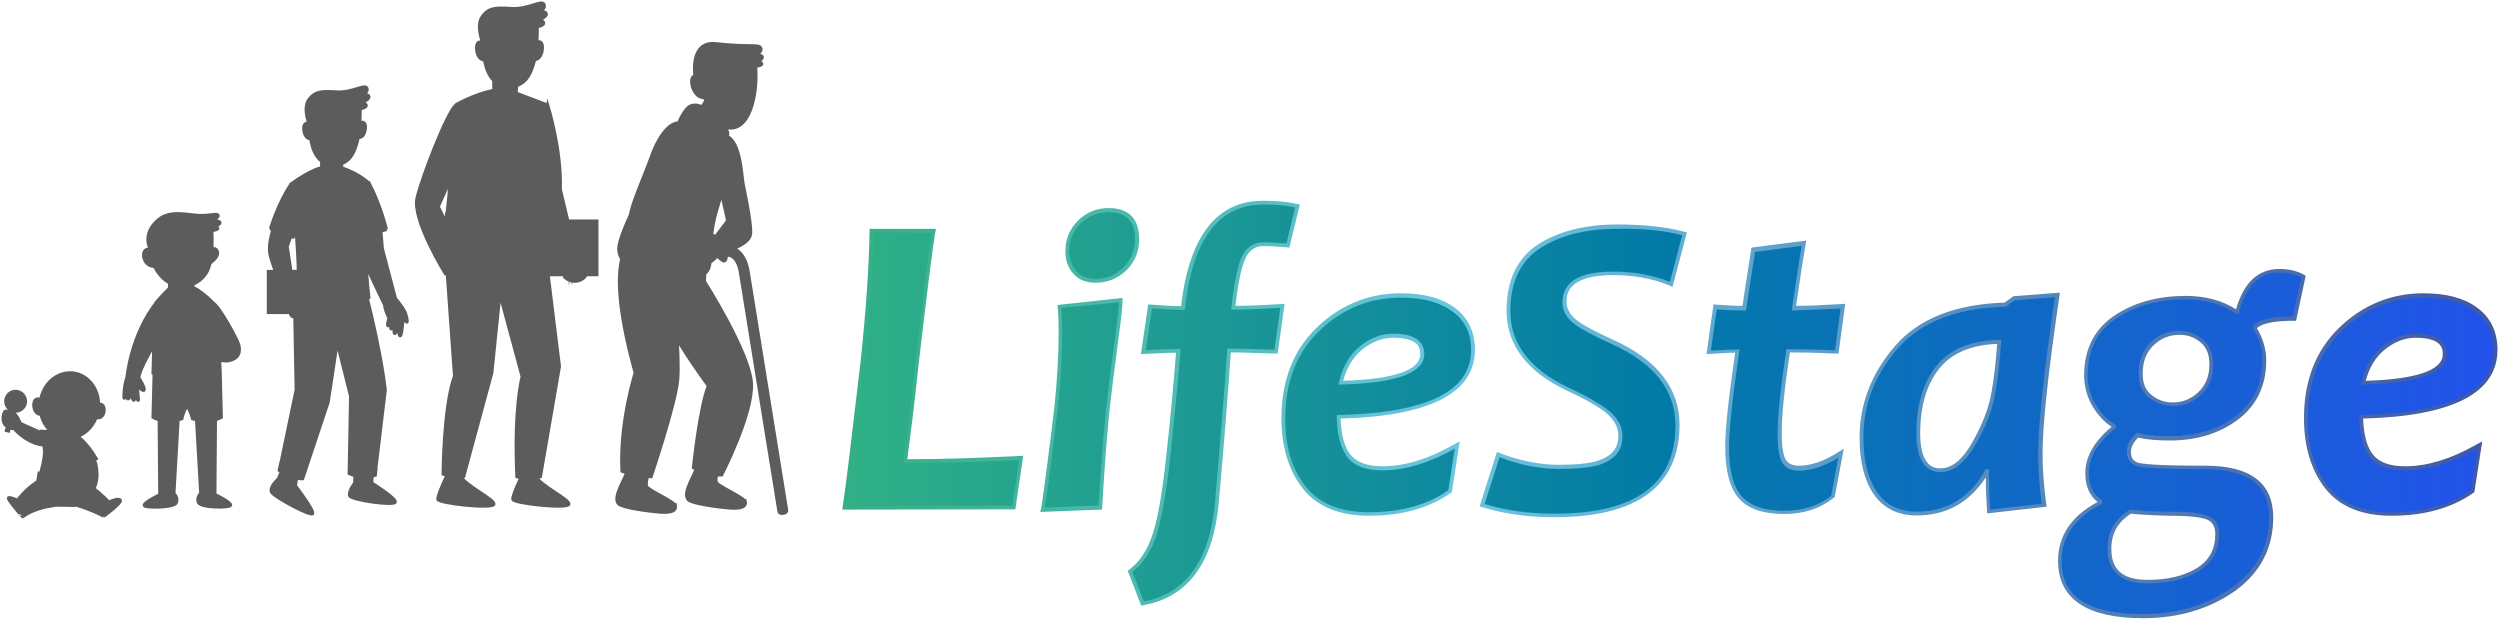 <svg width="854" height="212" viewBox="0 0 854 212" fill="none" xmlns="http://www.w3.org/2000/svg">
<path d="M2.837 170.078C3.237 169.578 5.937 170.878 5.937 170.878C5.937 170.878 8.437 167.478 11.937 165.078C12.437 164.678 12.937 164.378 13.537 164.078C13.537 164.078 18.937 167.178 19.137 172.578C19.137 172.578 18.737 172.578 18.037 172.778C15.837 173.078 10.937 174.078 7.737 176.578C7.737 176.678 2.437 170.578 2.837 170.078ZM24.637 172.178C24.637 172.178 30.737 173.778 35.437 176.378C35.437 176.378 41.637 171.878 41.137 170.878C40.637 169.878 37.137 171.478 37.137 171.478C37.137 171.478 32.937 166.878 29.437 165.278C29.337 165.278 25.937 168.878 24.637 172.178ZM4.337 141.778C4.337 141.778 2.137 139.378 1.437 140.878C0.737 142.378 0.337 145.978 4.637 146.478L4.337 141.778ZM2.137 147.078L2.937 147.278L5.137 139.478L4.337 139.278L2.137 147.078ZM16.137 148.678C16.137 148.678 8.537 145.378 6.937 144.578C6.937 144.578 5.337 140.178 3.437 140.878C2.537 141.178 4.137 142.778 4.137 142.778C4.137 142.778 2.737 145.578 4.737 146.378C4.737 146.378 10.037 152.678 16.437 151.978L16.137 148.678ZM2.037 136.178C1.537 137.978 2.637 139.878 4.437 140.378C6.237 140.878 8.137 139.778 8.637 137.978C9.137 136.178 8.037 134.278 6.237 133.778C4.337 133.278 2.537 134.378 2.037 136.178ZM3.637 136.678C3.437 137.578 3.937 138.478 4.837 138.778C5.737 138.978 6.637 138.478 6.937 137.578C7.137 136.678 6.637 135.778 5.737 135.478C4.837 135.178 3.937 135.778 3.637 136.678ZM19.137 147.478L14.137 147.278C14.137 147.278 14.737 151.078 15.137 153.478C15.537 155.878 13.837 161.678 13.837 161.678C19.737 163.678 29.237 162.878 29.237 162.878L29.137 158.778L32.937 156.678C29.237 150.378 25.937 148.678 25.937 148.678L19.137 147.478ZM20.137 147.478C20.137 147.478 20.137 151.078 23.637 151.278C26.837 151.478 26.837 148.278 26.837 148.278L20.137 147.478ZM26.737 149.278C26.237 148.878 25.937 148.778 25.937 148.778L19.137 147.478L16.237 147.378C19.837 151.878 25.237 149.978 26.737 149.278ZM30.137 162.378L13.337 161.578L12.837 164.578C12.837 164.578 16.637 165.378 18.937 172.478L25.137 172.378C25.137 172.378 27.937 167.478 30.937 166.178L30.137 162.378ZM26.137 161.478L19.637 161.178C18.937 161.178 18.437 161.678 18.437 162.278C18.437 166.078 18.937 172.578 18.937 172.578L25.337 172.678C26.237 169.578 26.937 164.878 27.237 162.778C27.237 162.078 26.737 161.478 26.137 161.478ZM32.037 157.278L28.837 159.178C28.837 159.178 28.937 165.378 27.737 168.278C27.737 168.278 24.937 169.578 25.137 170.078C25.337 170.578 26.537 170.078 26.537 170.078C26.537 170.078 25.937 171.478 26.437 171.978C26.837 172.378 28.537 172.378 29.537 169.878C29.437 169.878 34.937 165.778 32.037 157.278ZM32.337 142.078C32.337 142.078 33.337 143.378 34.637 142.378C35.937 141.378 35.837 138.878 34.937 138.278C34.037 137.678 32.937 138.678 32.937 138.678L32.337 142.078ZM14.437 137.978C14.437 137.978 14.537 135.978 12.637 136.278C10.737 136.578 11.137 142.278 14.537 141.478L14.437 137.978ZM13.737 137.378C13.037 143.578 16.937 148.978 22.437 149.578C27.937 150.178 32.937 145.678 33.637 139.578C34.337 133.478 30.437 127.978 24.937 127.378C19.437 126.778 14.437 131.178 13.737 137.378ZM23.637 145.178C27.937 145.478 28.937 141.578 28.937 141.578C28.937 141.578 24.437 143.878 19.137 140.578C19.137 140.578 19.437 144.878 23.637 145.178ZM28.037 140.278C28.037 141.278 28.837 142.178 29.937 142.178C30.937 142.178 31.837 141.378 31.837 140.278C31.837 139.278 31.037 138.378 29.937 138.378C28.937 138.378 28.037 139.178 28.037 140.278ZM16.737 138.978C16.737 139.978 17.537 140.878 18.637 140.878C19.737 140.878 20.537 140.078 20.537 138.978C20.537 137.878 19.737 137.078 18.637 137.078C17.637 137.078 16.737 137.878 16.737 138.978ZM26.037 136.978C25.937 137.678 26.137 138.278 26.637 138.378C27.137 138.478 27.537 137.978 27.737 137.278C27.937 136.578 27.637 135.978 27.137 135.878C26.637 135.778 26.137 136.278 26.037 136.978ZM22.337 136.478C22.237 137.178 22.437 137.778 22.937 137.878C23.437 137.978 23.837 137.478 24.037 136.778C24.237 136.078 23.937 135.478 23.437 135.378C22.937 135.278 22.437 135.778 22.337 136.478ZM32.337 157.078L29.137 158.878C29.137 158.878 29.437 165.478 28.237 168.278C28.237 168.278 25.437 169.578 25.637 170.078C25.837 170.578 27.037 170.078 27.037 170.078C27.037 170.078 26.437 171.478 26.937 171.978C27.337 172.378 29.037 172.378 30.037 169.878C30.037 169.878 35.137 165.578 32.337 157.078ZM35.437 176.378C35.437 176.378 41.637 171.878 41.137 170.878C40.637 169.878 37.137 171.478 37.137 171.478C37.137 171.478 36.637 170.878 35.837 170.078L33.037 175.078C33.737 175.478 34.637 175.978 35.437 176.378ZM67.037 142.278L68.537 168.478C68.537 168.478 67.037 169.878 67.737 171.678C68.537 173.478 78.737 173.478 78.737 172.478C78.837 171.478 73.437 168.878 73.437 168.878L73.637 142.178L67.037 142.278ZM78.837 172.578C78.937 171.578 73.537 168.978 73.537 168.978C73.537 168.978 70.737 169.778 68.637 168.478C68.637 168.478 67.137 169.878 67.837 171.678C68.537 173.578 78.737 173.578 78.837 172.578ZM54.337 142.278L54.537 168.978C54.537 168.978 49.137 171.578 49.237 172.578C49.337 173.578 59.537 173.578 60.237 171.778C61.037 169.978 59.437 168.578 59.437 168.578L60.937 142.378L54.337 142.278ZM60.237 171.778C61.037 169.978 59.437 168.578 59.437 168.578C57.337 169.778 54.537 169.078 54.537 169.078C54.537 169.078 49.137 171.678 49.237 172.678C49.237 173.578 59.437 173.578 60.237 171.778ZM52.237 142.578C56.437 144.978 62.137 143.078 62.137 143.078C62.537 141.178 63.337 139.478 63.937 138.578C64.437 139.578 65.337 141.278 65.737 143.078C65.737 143.078 71.437 144.978 75.637 142.578L75.237 126.878L63.937 127.478L52.637 126.878L52.237 142.578ZM75.237 126.978L63.937 127.578L52.637 126.978V128.278C55.337 129.078 67.237 132.278 75.237 127.878V126.978ZM58.037 94.578L57.837 98.478C55.937 100.278 53.237 103.378 53.237 103.378C52.637 110.578 52.237 127.478 52.237 127.478C70.037 131.778 75.237 126.978 75.237 126.978C74.937 115.178 72.737 103.378 72.737 103.378C68.737 99.178 66.037 98.378 66.037 98.378L65.837 95.178L58.037 94.578ZM63.137 120.978L66.937 120.578L67.037 119.578C69.837 122.278 73.737 123.378 75.037 123.678C74.937 122.378 74.837 121.078 74.837 119.878L65.937 116.378L59.037 115.778V123.678L62.337 123.778L63.137 120.978ZM62.137 105.678H58.737V122.978H62.137L62.837 120.178L66.537 119.878V110.678L62.837 109.178L62.137 105.678ZM67.837 99.178C66.737 98.478 66.037 98.278 66.037 98.278L65.837 95.078L58.137 94.478L57.937 98.378C57.537 98.778 57.037 99.278 56.537 99.778C62.937 104.878 67.837 99.278 67.837 99.178ZM65.937 96.878L65.837 95.178L58.137 94.578L57.937 97.978C60.637 98.478 63.537 98.378 65.937 96.878ZM52.637 86.178C52.637 86.178 50.837 84.278 49.537 85.578C48.237 86.878 49.337 91.378 53.137 90.978L52.637 86.178ZM73.837 85.178C73.237 84.478 71.437 85.478 71.437 85.478L70.637 90.678C70.637 90.678 76.037 87.578 73.837 85.178ZM55.537 77.378L51.637 84.778C51.037 90.778 55.537 96.378 59.637 97.278C63.637 98.178 67.837 97.478 70.537 93.178C73.237 88.878 72.337 78.178 72.337 78.178L55.537 77.378ZM64.837 92.178C64.837 92.178 61.737 92.578 59.037 91.678C59.037 91.678 59.437 93.778 61.037 94.178C63.237 94.778 64.837 92.178 64.837 92.178ZM65.237 85.578C65.237 86.578 65.637 87.478 66.137 87.478C66.637 87.478 67.137 86.678 67.137 85.678C67.137 84.678 66.737 83.778 66.237 83.778C65.637 83.778 65.237 84.578 65.237 85.578ZM58.637 85.878C58.637 86.878 59.037 87.778 59.537 87.778C60.037 87.778 60.537 86.978 60.537 85.978C60.537 84.978 60.137 84.078 59.637 84.078C59.137 84.078 58.737 84.878 58.637 85.878ZM69.537 78.078C69.737 79.578 70.337 83.378 72.337 84.678C72.537 81.178 72.337 78.178 72.337 78.178L69.537 78.078ZM72.737 103.378C72.737 103.378 71.037 105.978 71.537 112.278L74.537 117.178L68.237 115.778C68.237 115.778 67.437 114.078 65.637 113.078C63.837 112.078 62.337 111.578 62.237 111.978C62.137 112.378 63.937 113.478 63.937 113.478C63.937 113.478 61.437 112.778 61.237 113.078C61.137 113.378 63.037 114.278 63.037 114.278C63.037 114.278 60.937 113.978 60.837 114.378C60.737 114.778 62.837 115.378 62.837 115.378C62.837 115.378 61.337 115.578 61.437 115.778C61.537 115.978 63.137 116.378 63.137 116.378C63.137 116.378 65.437 119.078 67.137 118.578C67.137 118.578 74.037 123.978 77.937 123.278C81.837 122.578 82.237 119.978 81.537 117.578C80.637 115.078 75.037 104.778 72.737 103.378ZM43.337 128.878C42.337 131.578 42.137 136.078 42.437 136.078C42.737 136.078 43.237 133.878 43.237 133.878C43.237 133.878 43.137 136.278 43.737 136.278C44.437 136.278 44.537 133.878 44.537 133.878C44.537 133.878 45.237 136.878 45.737 136.778C46.237 136.578 45.737 133.678 45.737 133.678C45.737 133.678 46.837 136.878 47.237 136.778C47.537 136.778 46.737 132.378 47.037 132.178C47.337 131.978 48.737 133.878 49.237 133.278C49.737 132.678 47.437 128.978 47.437 128.978C48.037 125.278 51.637 120.178 53.837 114.978C56.037 109.778 53.637 102.978 53.637 102.978C44.637 114.278 43.337 128.878 43.337 128.878ZM51.637 85.778C51.637 85.778 56.237 83.278 57.137 79.078C57.137 79.078 64.437 79.678 68.137 79.378C71.737 79.078 74.337 78.578 74.437 78.078C74.537 77.578 73.037 77.478 73.037 77.478C73.037 77.478 75.337 76.778 75.137 75.978C74.937 75.178 71.937 75.478 71.937 75.478C71.937 75.478 74.837 74.478 74.537 73.578C74.237 72.678 72.037 73.678 68.237 73.578C64.337 73.478 58.237 71.578 54.137 74.978C47.837 80.278 51.637 85.778 51.637 85.778ZM57.037 110.578C57.037 111.478 57.737 112.178 58.637 112.178C59.537 112.178 60.237 111.478 60.237 110.578C60.237 109.678 59.537 108.978 58.637 108.978C57.737 108.978 57.037 109.678 57.037 110.578ZM57.037 118.878C57.037 119.778 57.737 120.478 58.637 120.478C59.537 120.478 60.237 119.778 60.237 118.878C60.237 117.978 59.537 117.278 58.637 117.278C57.737 117.278 57.037 117.978 57.037 118.878ZM121.237 160.278L121.137 164.978C121.137 164.978 118.837 167.878 119.437 169.378C120.037 170.878 134.437 172.878 135.037 171.578C135.637 170.278 127.037 164.978 127.037 164.978L127.237 160.278H121.237ZM121.237 160.278L121.137 164.978C125.237 166.378 127.037 164.978 127.037 164.978L127.237 160.278H121.237ZM96.437 160.278L95.037 163.578C95.037 163.578 91.637 166.578 92.837 168.278C94.037 169.978 106.237 176.578 106.837 175.478C107.437 174.378 100.937 165.878 100.937 165.878L101.537 162.378L96.437 160.278ZM100.937 165.878L101.537 162.378L96.437 160.378L95.037 163.678C95.037 163.578 96.637 166.378 100.937 165.878ZM111.637 102.878L119.737 135.378L119.237 161.778C119.237 161.778 123.337 163.878 128.137 162.378L131.637 133.278C131.637 133.278 130.637 122.278 125.237 100.778L111.637 102.878ZM111.637 102.878L116.937 124.178L118.937 102.278L118.537 101.878L111.637 102.878ZM100.537 100.678L101.137 133.178L95.437 160.578C99.237 163.578 103.437 163.478 103.437 163.478L112.137 137.378L117.437 102.278L100.537 100.678ZM131.337 103.878C131.337 105.878 132.837 108.578 132.837 108.578C132.837 108.578 132.137 110.978 132.437 111.278C132.737 111.578 133.637 109.878 133.637 109.878C133.637 109.878 133.237 112.078 133.537 112.378C133.837 112.678 134.837 110.078 134.837 110.078C134.837 110.078 134.237 113.878 134.837 113.978C135.437 114.078 135.937 110.278 135.937 110.278C135.937 110.278 136.037 114.978 136.737 114.778C137.437 114.578 137.837 106.978 137.837 106.978L131.337 103.878ZM124.137 78.478C124.137 78.478 124.037 85.278 124.137 87.578C124.237 89.878 131.237 103.878 131.237 103.878C132.337 107.678 137.137 108.078 137.137 108.078C137.137 108.078 138.637 109.978 138.937 110.078C139.237 110.178 139.237 109.278 138.637 107.278C138.037 105.278 135.137 101.978 135.137 101.978L130.637 84.878L130.037 77.478L124.137 78.478ZM130.237 80.478L130.037 77.578L124.237 78.478C124.237 78.478 124.237 80.078 124.237 81.978C126.937 81.478 129.037 80.878 130.237 80.478ZM123.337 79.878C128.637 79.878 132.037 78.378 132.037 78.378C130.337 71.478 127.637 65.378 126.137 62.578C123.737 64.878 123.337 79.878 123.337 79.878ZM123.337 79.878C128.637 79.878 132.037 78.378 132.037 78.378C131.937 77.978 131.837 77.678 131.737 77.278C130.537 77.678 127.337 78.578 123.337 78.778C123.337 79.478 123.337 79.878 123.337 79.878ZM116.737 57.278H109.837C109.837 57.278 106.337 57.778 99.337 62.878C99.337 62.878 102.237 80.678 101.937 101.678C101.937 101.678 114.237 107.778 126.037 101.678C126.037 101.678 122.937 75.278 126.037 62.578C126.037 62.578 123.137 59.478 116.737 57.278ZM117.637 57.678C117.337 57.578 117.037 57.478 116.737 57.378H109.837C109.837 57.378 109.337 57.478 108.337 57.778C111.637 59.378 115.237 59.378 117.637 57.678ZM101.937 93.478C101.937 95.878 102.037 98.278 101.937 100.878L100.537 100.678L100.637 107.578H112.237V93.478H101.937ZM111.137 92.678H91.637V106.778H111.137V92.678ZM93.437 77.878C93.437 77.878 91.537 82.778 92.137 86.478C92.637 90.178 97.637 101.378 97.637 101.378C98.137 105.278 99.437 108.478 100.037 108.178C100.237 108.078 99.937 106.678 99.937 106.678C99.937 106.678 101.137 108.378 101.437 108.178C101.737 107.978 100.937 106.478 100.937 106.478C100.937 106.478 102.937 108.778 103.437 108.578C103.937 108.378 102.337 106.178 102.337 106.178C102.337 106.178 104.037 108.278 104.537 107.878C105.037 107.478 102.237 103.678 102.237 103.678C102.237 103.678 104.237 104.278 104.437 103.978C104.737 103.578 100.437 99.478 100.437 99.478L98.137 84.178L99.637 79.878L93.437 77.878ZM92.337 78.178C97.137 81.078 100.537 81.078 100.537 81.078C100.537 81.078 102.437 78.478 103.537 72.278C104.737 66.078 99.337 62.978 99.337 62.978C95.037 69.178 92.337 78.178 92.337 78.178ZM109.837 53.578V57.278C114.437 59.178 116.737 57.278 116.737 57.278V53.578H109.837ZM116.737 53.578H109.837V56.878C110.537 57.078 115.637 57.378 116.737 56.478V53.578ZM101.037 80.278C99.737 80.078 96.037 79.278 92.637 77.278C92.437 77.878 92.337 78.178 92.337 78.178C97.137 81.078 100.537 81.078 100.537 81.078C100.537 81.078 100.737 80.778 101.037 80.278ZM104.137 161.378C102.637 161.278 99.737 160.778 95.837 158.378L95.337 160.678C99.137 163.678 103.337 163.578 103.337 163.578L104.137 161.378ZM119.337 159.978V161.778C119.337 161.778 123.437 163.878 128.237 162.378L128.437 160.578C127.137 160.778 123.437 161.478 119.337 159.978ZM121.737 46.878C123.437 47.378 124.237 46.278 124.537 45.278C124.937 44.178 125.137 42.178 124.137 41.778C123.137 41.378 121.937 42.978 121.937 42.978L121.737 46.878ZM106.637 43.378C106.637 43.378 105.437 41.778 104.437 42.178C103.437 42.578 103.637 44.578 104.037 45.678C104.437 46.678 105.237 47.878 106.837 47.278L106.637 43.378ZM108.037 35.778L105.737 41.178C105.737 41.178 105.837 43.878 106.137 47.278C106.437 50.678 108.437 56.478 113.837 56.378C119.237 56.378 121.037 52.478 122.137 48.178C123.237 43.878 123.037 35.978 123.037 35.978L108.037 35.778ZM116.637 42.878C116.637 43.778 117.137 44.578 117.637 44.478C118.137 44.478 118.437 43.678 118.437 42.778C118.437 41.878 117.937 41.078 117.437 41.178C116.937 41.278 116.637 41.978 116.637 42.878ZM111.137 42.878C111.137 43.778 111.637 44.578 112.137 44.478C112.637 44.478 112.937 43.678 112.937 42.778C112.937 41.878 112.437 41.078 111.937 41.178C111.437 41.278 111.137 41.978 111.137 42.878ZM120.537 35.978C121.237 37.678 122.137 40.178 122.937 42.178C123.137 38.978 123.037 36.078 123.037 36.078L120.537 35.978ZM105.837 43.278C105.837 43.278 108.137 40.478 108.537 37.378C108.537 37.378 115.937 38.378 119.237 37.878C122.437 37.378 124.937 36.978 125.137 36.178C125.337 35.378 123.537 34.978 123.537 34.978C123.537 34.978 126.237 34.178 126.037 32.978C125.837 31.778 123.437 32.678 123.437 32.678C123.437 32.678 126.037 31.578 125.337 30.078C124.637 28.578 120.337 31.678 115.137 31.378C109.937 31.078 107.637 31.078 105.437 34.078C103.237 37.178 105.837 43.278 105.837 43.278ZM183.337 63.178L188.637 81.978L195.637 82.378L191.437 64.678C191.937 51.278 187.137 35.878 187.137 35.878L183.337 63.178ZM181.337 79.778L189.537 78.178L188.537 65.678L187.137 35.778L181.337 79.778ZM203.937 75.478H177.137V93.878H203.937V75.478ZM188.837 75.478H177.137V93.878H188.237L187.037 85.378L189.437 84.478L188.837 75.478ZM199.037 95.278C199.437 94.978 199.837 94.678 200.037 94.178C200.637 93.078 201.737 90.778 201.237 90.578C200.637 90.378 198.937 93.278 198.937 93.278C198.937 93.278 199.837 89.678 199.337 89.578C198.837 89.478 196.837 93.178 196.837 93.178C196.837 93.178 197.637 90.378 197.037 90.378C196.437 90.278 195.237 93.378 195.237 93.378C195.237 93.378 195.537 91.178 194.837 90.978C194.137 90.878 192.837 94.678 192.837 94.678C192.837 94.678 195.537 97.478 199.037 95.278ZM178.437 161.978C178.437 161.978 174.937 169.178 175.137 170.578C175.337 171.978 193.837 173.978 194.337 172.278C194.837 170.578 184.337 165.878 182.737 162.278L178.437 161.978ZM152.837 161.978C152.837 161.978 149.337 169.178 149.537 170.578C149.737 171.978 168.237 173.978 168.737 172.278C169.237 170.578 158.737 165.878 157.137 162.278L152.837 161.978ZM169.237 94.978L178.337 128.678C178.337 128.678 175.437 138.778 176.537 162.878C176.537 162.878 180.037 164.078 184.637 162.878L191.137 125.178L185.937 82.978H167.137L169.237 94.978ZM153.937 82.378L152.337 87.678L155.237 128.478C151.437 138.678 151.337 161.978 151.337 161.978C153.937 163.078 158.437 162.778 158.437 162.778L168.037 127.378L170.837 100.078L174.637 92.878L175.237 83.178L153.937 82.378ZM161.537 84.878H180.437V81.078H161.537V84.878ZM168.137 84.878H173.837V81.078H168.137V84.878ZM153.337 91.878L155.237 96.278C155.237 96.278 157.737 93.678 159.037 90.078L157.237 88.678L153.337 91.878ZM176.337 31.778L168.637 30.778L161.037 81.078H180.837L176.337 31.778ZM168.637 26.978V31.178C173.537 32.978 176.337 31.778 176.337 31.778L176.537 28.678L168.637 26.978ZM155.737 35.778C155.737 35.778 153.537 53.778 153.837 58.578C154.037 63.378 151.537 82.178 151.537 82.178C160.237 87.678 164.637 86.278 164.637 86.278L168.737 61.378V30.778C161.537 32.278 155.737 35.778 155.737 35.778ZM168.637 61.378V43.678C168.637 43.678 163.137 48.978 162.937 50.678C162.637 52.478 168.637 61.378 168.637 61.378ZM158.237 85.478L152.437 74.078C151.937 78.578 151.437 82.178 151.437 82.178C154.137 83.878 156.337 84.878 158.237 85.478ZM158.037 49.878L154.137 51.578C153.937 54.578 153.737 57.178 153.837 58.578C153.937 59.978 153.737 62.478 153.437 65.278L158.037 49.878ZM187.137 35.878L176.337 31.778L174.737 62.278L177.037 86.378C177.037 86.378 182.737 85.978 188.737 83.178L187.437 64.078L187.137 35.878ZM175.637 44.078L174.637 62.378C174.637 62.378 182.037 53.478 182.337 51.478C182.637 49.578 175.637 44.078 175.637 44.078ZM168.637 52.078V30.778C168.637 30.778 162.737 33.878 162.137 36.678C161.637 38.978 166.537 48.178 168.637 52.078ZM175.337 51.078C177.737 46.678 181.937 38.578 181.837 36.978C181.637 34.578 176.337 31.878 176.337 31.878L175.337 51.078ZM155.737 35.778C152.637 38.478 144.237 60.078 142.437 67.578C140.637 75.078 152.137 93.578 152.137 93.578C152.137 93.578 156.537 92.478 158.537 88.678L149.737 70.578C149.737 70.578 157.637 53.678 158.337 48.878C159.237 41.378 155.737 35.778 155.737 35.778ZM181.637 20.278C183.537 20.878 184.537 19.478 184.937 18.378C185.437 17.078 185.637 14.678 184.437 14.278C183.237 13.878 181.937 15.678 181.937 15.678L181.637 20.278ZM166.137 15.778C166.137 15.778 164.837 13.978 163.637 14.378C162.437 14.778 162.637 17.178 163.137 18.478C163.537 19.678 164.537 20.978 166.437 20.378L166.137 15.778ZM167.537 7.578L165.037 13.378C165.037 13.378 165.137 16.278 165.437 19.878C165.737 23.478 167.937 29.678 173.637 29.678C179.337 29.678 181.337 25.578 182.537 20.878C183.737 16.178 183.437 7.878 183.437 7.878L167.537 7.578ZM170.037 21.478C169.937 21.978 174.837 21.778 174.837 21.778C174.837 21.778 178.037 22.978 178.237 22.578C178.437 22.078 175.137 20.678 175.137 20.678C175.137 20.678 170.137 20.978 170.037 21.478ZM180.937 7.778C181.637 9.678 182.737 12.278 183.437 14.378C183.637 10.878 183.537 7.778 183.537 7.778H180.937ZM165.237 15.678C165.237 15.678 167.737 12.678 168.037 9.378C168.037 9.378 176.037 10.378 179.437 9.878C182.937 9.378 185.537 8.978 185.737 7.978C185.937 7.078 184.037 6.778 184.037 6.778C184.037 6.778 186.937 5.878 186.637 4.678C186.337 3.478 183.837 4.278 183.837 4.278C183.837 4.278 186.637 3.178 185.837 1.478C185.037 -0.222 180.537 3.178 174.937 2.878C169.337 2.578 166.937 2.478 164.637 5.778C162.337 9.078 165.237 15.678 165.237 15.678ZM176.837 15.278C176.837 16.278 177.337 17.078 177.837 17.078C178.337 17.078 178.737 16.178 178.737 15.278C178.737 14.278 178.237 13.478 177.737 13.478C177.137 13.378 176.737 14.278 176.837 15.278ZM173.737 29.678C174.337 29.678 174.837 29.578 175.437 29.578C175.737 28.578 176.337 26.478 174.937 25.978C173.537 25.478 170.437 27.178 169.137 27.978C170.237 28.978 171.837 29.678 173.737 29.678ZM238.137 159.078C237.737 161.678 232.737 168.578 235.137 170.678C236.537 171.978 245.337 173.178 249.337 173.478C253.337 173.778 254.837 172.878 254.537 171.378C254.237 169.878 245.237 166.078 244.737 164.778C244.237 163.478 245.337 160.178 245.337 160.178L238.137 159.078ZM235.137 170.778C236.537 172.078 245.337 173.278 249.337 173.578C253.337 173.878 254.837 172.978 254.537 171.478C254.537 171.378 254.437 171.278 254.437 171.178C254.437 171.178 248.537 173.878 234.537 168.878C234.537 169.678 234.737 170.278 235.137 170.778ZM249.437 173.578C253.437 173.878 254.937 172.978 254.637 171.478C254.437 170.678 251.737 169.178 249.137 167.778C247.937 168.578 246.137 170.178 245.237 173.078C246.837 173.278 248.337 173.478 249.437 173.578ZM214.337 160.478C213.937 163.078 208.937 169.978 211.337 172.078C212.737 173.378 221.537 174.578 225.537 174.878C229.537 175.178 231.037 174.278 230.737 172.778C230.437 171.278 221.437 167.478 220.937 166.178C220.437 164.878 221.537 161.578 221.537 161.578L214.337 160.478ZM211.337 172.178C212.737 173.478 221.537 174.678 225.537 174.978C229.537 175.278 231.037 174.378 230.737 172.878C230.737 172.778 230.637 172.678 230.637 172.578C230.637 172.578 224.737 175.278 210.737 170.278C210.637 171.078 210.837 171.678 211.337 172.178ZM225.537 174.978C229.537 175.278 231.037 174.378 230.737 172.878C230.537 172.078 227.837 170.578 225.237 169.178C224.037 169.978 222.237 171.578 221.337 174.478C223.037 174.678 224.437 174.878 225.537 174.978ZM230.237 91.478L226.737 107.778C232.737 119.578 241.937 131.778 241.937 131.778C238.937 139.278 236.837 159.778 236.837 159.778C241.937 162.578 246.537 162.278 246.537 162.278C246.537 162.278 257.237 141.578 256.737 131.078C256.237 120.578 240.637 96.078 240.637 96.078L240.937 91.878L230.237 91.478ZM212.837 86.778C210.037 94.978 212.037 109.578 216.937 127.378C216.937 127.378 211.537 144.378 212.437 160.978C212.437 160.978 217.637 162.878 222.437 162.878C222.437 162.878 230.837 137.978 231.537 129.678C232.237 121.378 230.237 102.478 230.237 102.478L235.637 92.278L212.837 86.778ZM245.937 63.778L248.537 75.378L243.937 81.478L247.237 86.078C247.237 86.078 256.137 83.778 256.437 79.878C256.737 75.978 254.337 65.278 253.837 62.578C253.337 59.878 252.937 46.578 247.137 46.278L245.937 63.778ZM246.137 64.578L248.637 75.378C249.037 74.878 249.437 74.378 249.737 74.078C250.137 73.678 250.237 73.078 249.937 72.578L246.237 64.378L246.137 64.578ZM232.137 43.278C221.637 59.478 211.237 79.878 211.337 85.078C211.437 90.278 217.237 92.678 223.037 92.978C228.837 93.178 235.237 95.678 239.537 94.078C243.837 92.478 242.137 88.278 243.137 80.078C244.137 71.878 245.837 70.278 248.237 59.178C250.537 48.078 247.137 46.178 247.137 46.178L232.137 43.278ZM233.737 73.578L237.537 75.278C238.037 75.478 238.737 75.278 238.937 74.678C242.637 61.878 244.237 48.978 244.237 48.978H240.137C240.037 51.978 234.637 68.578 233.337 72.478C233.037 72.878 233.337 73.378 233.737 73.578ZM214.037 76.278C214.037 76.878 214.037 77.278 214.137 77.778C215.237 81.278 235.537 85.478 235.537 85.478C235.537 85.478 235.637 85.078 235.837 84.378C239.937 87.578 241.837 86.678 241.837 86.678C241.837 86.678 242.137 87.078 242.637 87.678C242.737 86.178 242.737 84.378 242.837 82.278C240.537 80.778 238.737 80.178 237.637 79.878C237.737 79.678 237.837 79.478 237.937 79.278C237.937 79.278 230.937 75.478 224.737 73.478C224.737 73.478 230.437 63.478 233.137 56.278C235.437 50.278 235.137 45.678 232.737 44.178C232.337 43.978 232.037 43.778 231.637 43.678C224.737 54.878 217.737 67.678 214.037 76.278ZM234.937 73.178L238.737 74.878C239.237 75.078 239.937 74.878 240.137 74.278C243.837 61.478 245.437 48.578 245.437 48.578H241.337C241.237 51.578 235.837 68.178 234.537 72.078C234.237 72.478 234.537 72.978 234.937 73.178ZM240.737 51.178C242.837 52.078 244.137 51.978 244.937 51.878C245.237 49.778 245.437 48.578 245.437 48.578H241.337C241.137 49.078 241.037 49.978 240.737 51.178ZM267.537 175.378C268.237 175.278 268.837 174.978 268.737 174.178L255.637 92.978C255.037 89.178 253.637 86.578 251.437 85.278C249.037 83.778 246.637 84.678 246.537 84.678C245.837 84.878 245.437 85.678 245.737 86.378C245.937 87.078 246.737 87.478 247.437 87.278C247.537 87.278 248.837 86.878 250.137 87.678C251.537 88.578 252.537 90.478 252.937 93.378L266.037 174.578C266.137 175.378 266.837 175.478 267.537 175.378ZM243.937 84.578L240.737 83.678C240.737 83.678 237.837 89.078 240.537 90.078C242.337 90.778 245.537 86.878 245.537 86.878L243.937 84.578ZM244.237 40.278C242.037 37.478 239.237 35.378 236.437 35.978C233.637 36.578 231.437 42.878 231.437 42.878C231.437 42.878 235.037 47.978 240.737 49.978C245.537 51.578 245.537 50.378 246.337 49.478C247.337 48.378 249.437 46.078 248.337 44.678C246.837 42.878 245.337 41.578 244.237 40.278ZM241.537 33.678C241.537 33.678 240.537 35.978 237.937 38.678C237.937 38.678 239.437 45.678 245.837 46.278C245.837 46.278 248.237 43.578 249.237 42.978L241.537 33.678ZM246.237 44.278C246.837 44.278 247.337 44.278 247.837 44.178C248.337 43.678 248.837 43.178 249.137 42.978L241.437 33.778C241.437 33.778 240.637 35.478 238.837 37.678C240.437 41.378 243.237 44.078 246.237 44.278ZM244.337 19.678L240.537 30.978C240.737 37.678 244.537 43.478 249.037 43.778C253.537 44.078 256.237 39.778 257.537 33.478C258.837 27.178 258.037 21.578 258.037 21.578L244.337 19.678ZM245.637 20.978C245.637 20.978 259.437 23.978 260.237 21.878C260.437 21.278 258.437 20.978 258.437 20.978C258.437 20.978 260.437 20.678 260.437 19.478C260.437 18.878 258.437 18.578 258.437 18.578C258.437 18.578 260.637 17.578 259.837 16.278C258.937 14.978 255.637 16.178 244.437 14.878C237.937 14.178 236.737 20.378 237.337 26.078L239.637 27.178C239.637 27.178 239.837 31.778 240.437 31.778C243.237 31.778 245.637 20.978 245.637 20.978ZM248.937 29.178C248.937 30.078 249.337 30.778 249.837 30.778C250.337 30.778 250.737 30.078 250.737 29.178C250.737 28.278 250.337 27.578 249.837 27.578C249.337 27.578 248.937 28.278 248.937 29.178ZM240.237 27.978C240.137 26.478 238.637 25.478 237.237 25.978C237.137 25.978 237.037 26.078 236.937 26.078C235.237 26.978 236.737 33.578 240.637 33.378L240.237 27.978ZM236.437 82.178C240.937 85.978 243.037 84.978 243.037 84.978C243.037 84.978 246.137 89.178 247.337 89.178C248.537 89.178 248.837 84.278 245.937 81.978C241.237 78.378 237.837 78.078 237.837 78.078L236.437 82.178ZM234.037 42.578C230.137 40.178 225.537 44.778 222.337 53.878C219.037 62.978 214.337 72.478 215.337 75.978C216.437 79.478 236.737 83.678 236.737 83.678C236.737 83.678 237.837 79.878 239.237 77.578C239.237 77.578 232.237 73.778 226.037 71.778C226.037 71.778 231.737 61.778 234.437 54.578C236.737 48.678 236.437 44.178 234.037 42.578ZM240.437 72.978L234.837 70.678C234.637 71.178 234.537 71.678 234.437 71.978C234.237 72.478 234.537 72.978 234.937 73.078L238.737 74.778C239.237 74.978 239.937 74.778 240.137 74.178C240.237 73.778 240.337 73.378 240.437 72.978Z" fill="#5C5C5C"/>
<path d="M35.437 176.378C30.737 173.778 24.637 172.178 24.637 172.178C25.937 168.878 29.337 165.278 29.437 165.278C32.937 166.878 37.137 171.478 37.137 171.478M35.437 176.378C35.437 176.378 41.637 171.878 41.137 170.878C40.637 169.878 37.137 171.478 37.137 171.478M35.437 176.378C34.637 175.978 33.737 175.478 33.037 175.078L35.837 170.078C36.637 170.878 37.137 171.478 37.137 171.478M19.137 147.478L14.137 147.278C14.137 147.278 14.737 151.078 15.137 153.478C15.537 155.878 13.837 161.678 13.837 161.678C19.737 163.678 29.237 162.878 29.237 162.878L29.137 158.778L32.937 156.678C29.237 150.378 25.937 148.678 25.937 148.678L19.137 147.478ZM19.137 147.478L25.937 148.778C25.937 148.778 26.237 148.878 26.737 149.278C25.237 149.978 19.837 151.878 16.237 147.378L19.137 147.478ZM60.237 171.778C59.537 173.578 49.337 173.578 49.237 172.578C49.137 171.578 54.537 168.978 54.537 168.978L54.337 142.278L60.937 142.378L59.437 168.578M60.237 171.778C61.037 169.978 59.437 168.578 59.437 168.578M60.237 171.778C59.437 173.578 49.237 173.578 49.237 172.678C49.137 171.678 54.537 169.078 54.537 169.078C54.537 169.078 57.337 169.778 59.437 168.578M75.237 126.978L63.937 127.578L52.637 126.978V128.278C55.337 129.078 67.237 132.278 75.237 127.878V126.978ZM75.237 126.978C75.237 126.978 70.037 131.778 52.237 127.478C52.237 127.478 52.637 110.578 53.237 103.378C53.237 103.378 55.937 100.278 57.837 98.478L58.037 94.578L65.837 95.178M75.237 126.978C74.937 115.178 72.737 103.378 72.737 103.378M72.737 103.378C68.737 99.178 66.037 98.378 66.037 98.378L65.837 95.178M72.737 103.378C72.737 103.378 71.037 105.978 71.537 112.278L74.537 117.178L68.237 115.778C68.237 115.778 67.437 114.078 65.637 113.078C63.837 112.078 62.337 111.578 62.237 111.978C62.137 112.378 63.937 113.478 63.937 113.478C63.937 113.478 61.437 112.778 61.237 113.078C61.137 113.378 63.037 114.278 63.037 114.278C63.037 114.278 60.937 113.978 60.837 114.378C60.737 114.778 62.837 115.378 62.837 115.378C62.837 115.378 61.337 115.578 61.437 115.778C61.537 115.978 63.137 116.378 63.137 116.378C63.137 116.378 65.437 119.078 67.137 118.578C67.137 118.578 74.037 123.978 77.937 123.278C81.837 122.578 82.237 119.978 81.537 117.578C80.637 115.078 75.037 104.778 72.737 103.378ZM65.837 95.178L65.937 96.878C63.537 98.378 60.637 98.478 57.937 97.978L58.137 94.578L65.837 95.178ZM72.337 78.178C72.337 78.178 73.237 88.878 70.537 93.178C67.837 97.478 63.637 98.178 59.637 97.278C55.537 96.378 51.037 90.778 51.637 84.778L55.537 77.378L72.337 78.178ZM72.337 78.178C72.337 78.178 72.537 81.178 72.337 84.678C70.337 83.378 69.737 79.578 69.537 78.078L72.337 78.178ZM121.137 164.978L121.237 160.278H127.237L127.037 164.978M121.137 164.978C121.137 164.978 118.837 167.878 119.437 169.378C120.037 170.878 134.437 172.878 135.037 171.578C135.637 170.278 127.037 164.978 127.037 164.978M121.137 164.978C125.237 166.378 127.037 164.978 127.037 164.978M100.937 165.878C100.937 165.878 107.437 174.378 106.837 175.478C106.237 176.578 94.037 169.978 92.837 168.278C91.637 166.578 95.037 163.578 95.037 163.578L96.437 160.278L101.537 162.378M100.937 165.878L101.537 162.378M100.937 165.878C96.637 166.378 95.037 163.578 95.037 163.678L96.437 160.378L101.537 162.378M111.637 102.878L119.737 135.378L119.237 161.778C119.237 161.778 123.337 163.878 128.137 162.378L131.637 133.278C131.637 133.278 130.637 122.278 125.237 100.778L111.637 102.878ZM111.637 102.878L116.937 124.178L118.937 102.278L118.537 101.878L111.637 102.878ZM100.537 100.678L101.137 133.178L95.437 160.578C99.237 163.578 103.437 163.478 103.437 163.478L112.137 137.378L117.437 102.278L100.537 100.678ZM100.537 100.678L101.937 100.878C102.037 98.278 101.937 95.878 101.937 93.478H112.237V107.578H100.637L100.537 100.678ZM123.337 79.878C128.637 79.878 132.037 78.378 132.037 78.378M123.337 79.878C123.337 79.878 123.737 64.878 126.137 62.578C127.637 65.378 130.337 71.478 132.037 78.378M123.337 79.878C123.337 79.878 123.337 79.478 123.337 78.778C127.337 78.578 130.537 77.678 131.737 77.278C131.837 77.678 131.937 77.978 132.037 78.378M116.737 57.278H109.837M116.737 57.278C123.137 59.478 126.037 62.578 126.037 62.578C122.937 75.278 126.037 101.678 126.037 101.678C114.237 107.778 101.937 101.678 101.937 101.678C102.237 80.678 99.337 62.878 99.337 62.878C106.337 57.778 109.837 57.278 109.837 57.278M116.737 57.278C116.737 57.278 114.437 59.178 109.837 57.278M116.737 57.278V53.578M109.837 57.278V53.578M92.337 78.178C97.137 81.078 100.537 81.078 100.537 81.078M92.337 78.178C92.337 78.178 95.037 69.178 99.337 62.978C99.337 62.978 104.737 66.078 103.537 72.278C102.437 78.478 100.537 81.078 100.537 81.078M92.337 78.178C92.337 78.178 92.437 77.878 92.637 77.278C96.037 79.278 99.737 80.078 101.037 80.278C100.737 80.778 100.537 81.078 100.537 81.078M109.837 53.578H116.737M109.837 53.578V56.878C110.537 57.078 115.637 57.378 116.737 56.478V53.578M187.137 35.878C187.137 35.878 191.937 51.278 191.437 64.678L195.637 82.378L188.637 81.978L183.337 63.178L187.137 35.878ZM187.137 35.878L176.337 31.778M187.137 35.878L187.437 64.078L188.737 83.178C182.737 85.978 177.037 86.378 177.037 86.378L174.737 62.278L176.337 31.778M177.137 75.478H203.937V93.878H177.137M177.137 75.478V93.878M177.137 75.478H188.837L189.437 84.478L187.037 85.378L188.237 93.878H177.137M176.337 31.778L168.637 30.778M176.337 31.778L180.837 81.078H161.037L168.637 30.778M176.337 31.778C176.337 31.778 173.537 32.978 168.637 31.178V26.978L176.537 28.678L176.337 31.778ZM168.637 30.778V52.078C166.537 48.178 161.637 38.978 162.137 36.678C162.737 33.878 168.637 30.778 168.637 30.778ZM155.737 35.778C155.737 35.778 153.537 53.778 153.837 58.578M155.737 35.778C155.737 35.778 161.537 32.278 168.737 30.778V61.378L164.637 86.278C164.637 86.278 160.237 87.678 151.537 82.178C151.537 82.178 154.037 63.378 153.837 58.578M155.737 35.778C152.637 38.478 144.237 60.078 142.437 67.578C140.637 75.078 152.137 93.578 152.137 93.578C152.137 93.578 156.537 92.478 158.537 88.678L149.737 70.578C149.737 70.578 157.637 53.678 158.337 48.878C159.237 41.378 155.737 35.778 155.737 35.778ZM153.837 58.578C153.737 57.178 153.937 54.578 154.137 51.578L158.037 49.878L153.437 65.278C153.737 62.478 153.937 59.978 153.837 58.578ZM225.537 174.978C221.537 174.678 212.737 173.478 211.337 172.178C210.837 171.678 210.637 171.078 210.737 170.278C224.737 175.278 230.637 172.578 230.637 172.578C230.637 172.678 230.737 172.778 230.737 172.878M225.537 174.978C229.537 175.278 231.037 174.378 230.737 172.878M225.537 174.978C224.437 174.878 223.037 174.678 221.337 174.478C222.237 171.578 224.037 169.978 225.237 169.178C227.837 170.578 230.537 172.078 230.737 172.878M245.437 48.578C245.437 48.578 243.837 61.478 240.137 74.278C239.937 74.878 239.237 75.078 238.737 74.878L234.937 73.178C234.537 72.978 234.237 72.478 234.537 72.078C235.837 68.178 241.237 51.578 241.337 48.578M245.437 48.578H241.337M245.437 48.578C245.437 48.578 245.237 49.778 244.937 51.878C244.137 51.978 242.837 52.078 240.737 51.178C241.037 49.978 241.137 49.078 241.337 48.578M2.837 170.078C3.237 169.578 5.937 170.878 5.937 170.878C5.937 170.878 8.437 167.478 11.937 165.078C12.437 164.678 12.937 164.378 13.537 164.078C13.537 164.078 18.937 167.178 19.137 172.578C19.137 172.578 18.737 172.578 18.037 172.778C15.837 173.078 10.937 174.078 7.737 176.578C7.737 176.678 2.437 170.578 2.837 170.078ZM4.337 141.778C4.337 141.778 2.137 139.378 1.437 140.878C0.737 142.378 0.337 145.978 4.637 146.478L4.337 141.778ZM2.137 147.078L2.937 147.278L5.137 139.478L4.337 139.278L2.137 147.078ZM16.137 148.678C16.137 148.678 8.537 145.378 6.937 144.578C6.937 144.578 5.337 140.178 3.437 140.878C2.537 141.178 4.137 142.778 4.137 142.778C4.137 142.778 2.737 145.578 4.737 146.378C4.737 146.378 10.037 152.678 16.437 151.978L16.137 148.678ZM2.037 136.178C1.537 137.978 2.637 139.878 4.437 140.378C6.237 140.878 8.137 139.778 8.637 137.978C9.137 136.178 8.037 134.278 6.237 133.778C4.337 133.278 2.537 134.378 2.037 136.178ZM3.637 136.678C3.437 137.578 3.937 138.478 4.837 138.778C5.737 138.978 6.637 138.478 6.937 137.578C7.137 136.678 6.637 135.778 5.737 135.478C4.837 135.178 3.937 135.778 3.637 136.678ZM20.137 147.478C20.137 147.478 20.137 151.078 23.637 151.278C26.837 151.478 26.837 148.278 26.837 148.278L20.137 147.478ZM30.137 162.378L13.337 161.578L12.837 164.578C12.837 164.578 16.637 165.378 18.937 172.478L25.137 172.378C25.137 172.378 27.937 167.478 30.937 166.178L30.137 162.378ZM26.137 161.478L19.637 161.178C18.937 161.178 18.437 161.678 18.437 162.278C18.437 166.078 18.937 172.578 18.937 172.578L25.337 172.678C26.237 169.578 26.937 164.878 27.237 162.778C27.237 162.078 26.737 161.478 26.137 161.478ZM32.037 157.278L28.837 159.178C28.837 159.178 28.937 165.378 27.737 168.278C27.737 168.278 24.937 169.578 25.137 170.078C25.337 170.578 26.537 170.078 26.537 170.078C26.537 170.078 25.937 171.478 26.437 171.978C26.837 172.378 28.537 172.378 29.537 169.878C29.437 169.878 34.937 165.778 32.037 157.278ZM32.337 142.078C32.337 142.078 33.337 143.378 34.637 142.378C35.937 141.378 35.837 138.878 34.937 138.278C34.037 137.678 32.937 138.678 32.937 138.678L32.337 142.078ZM14.437 137.978C14.437 137.978 14.537 135.978 12.637 136.278C10.737 136.578 11.137 142.278 14.537 141.478L14.437 137.978ZM13.737 137.378C13.037 143.578 16.937 148.978 22.437 149.578C27.937 150.178 32.937 145.678 33.637 139.578C34.337 133.478 30.437 127.978 24.937 127.378C19.437 126.778 14.437 131.178 13.737 137.378ZM23.637 145.178C27.937 145.478 28.937 141.578 28.937 141.578C28.937 141.578 24.437 143.878 19.137 140.578C19.137 140.578 19.437 144.878 23.637 145.178ZM28.037 140.278C28.037 141.278 28.837 142.178 29.937 142.178C30.937 142.178 31.837 141.378 31.837 140.278C31.837 139.278 31.037 138.378 29.937 138.378C28.937 138.378 28.037 139.178 28.037 140.278ZM16.737 138.978C16.737 139.978 17.537 140.878 18.637 140.878C19.737 140.878 20.537 140.078 20.537 138.978C20.537 137.878 19.737 137.078 18.637 137.078C17.637 137.078 16.737 137.878 16.737 138.978ZM26.037 136.978C25.937 137.678 26.137 138.278 26.637 138.378C27.137 138.478 27.537 137.978 27.737 137.278C27.937 136.578 27.637 135.978 27.137 135.878C26.637 135.778 26.137 136.278 26.037 136.978ZM22.337 136.478C22.237 137.178 22.437 137.778 22.937 137.878C23.437 137.978 23.837 137.478 24.037 136.778C24.237 136.078 23.937 135.478 23.437 135.378C22.937 135.278 22.437 135.778 22.337 136.478ZM32.337 157.078L29.137 158.878C29.137 158.878 29.437 165.478 28.237 168.278C28.237 168.278 25.437 169.578 25.637 170.078C25.837 170.578 27.037 170.078 27.037 170.078C27.037 170.078 26.437 171.478 26.937 171.978C27.337 172.378 29.037 172.378 30.037 169.878C30.037 169.878 35.137 165.578 32.337 157.078ZM67.037 142.278L68.537 168.478C68.537 168.478 67.037 169.878 67.737 171.678C68.537 173.478 78.737 173.478 78.737 172.478C78.837 171.478 73.437 168.878 73.437 168.878L73.637 142.178L67.037 142.278ZM78.837 172.578C78.937 171.578 73.537 168.978 73.537 168.978C73.537 168.978 70.737 169.778 68.637 168.478C68.637 168.478 67.137 169.878 67.837 171.678C68.537 173.578 78.737 173.578 78.837 172.578ZM52.237 142.578C56.437 144.978 62.137 143.078 62.137 143.078C62.537 141.178 63.337 139.478 63.937 138.578C64.437 139.578 65.337 141.278 65.737 143.078C65.737 143.078 71.437 144.978 75.637 142.578L75.237 126.878L63.937 127.478L52.637 126.878L52.237 142.578ZM63.137 120.978L66.937 120.578L67.037 119.578C69.837 122.278 73.737 123.378 75.037 123.678C74.937 122.378 74.837 121.078 74.837 119.878L65.937 116.378L59.037 115.778V123.678L62.337 123.778L63.137 120.978ZM62.137 105.678H58.737V122.978H62.137L62.837 120.178L66.537 119.878V110.678L62.837 109.178L62.137 105.678ZM67.837 99.178C66.737 98.478 66.037 98.278 66.037 98.278L65.837 95.078L58.137 94.478L57.937 98.378C57.537 98.778 57.037 99.278 56.537 99.778C62.937 104.878 67.837 99.278 67.837 99.178ZM52.637 86.178C52.637 86.178 50.837 84.278 49.537 85.578C48.237 86.878 49.337 91.378 53.137 90.978L52.637 86.178ZM73.837 85.178C73.237 84.478 71.437 85.478 71.437 85.478L70.637 90.678C70.637 90.678 76.037 87.578 73.837 85.178ZM64.837 92.178C64.837 92.178 61.737 92.578 59.037 91.678C59.037 91.678 59.437 93.778 61.037 94.178C63.237 94.778 64.837 92.178 64.837 92.178ZM65.237 85.578C65.237 86.578 65.637 87.478 66.137 87.478C66.637 87.478 67.137 86.678 67.137 85.678C67.137 84.678 66.737 83.778 66.237 83.778C65.637 83.778 65.237 84.578 65.237 85.578ZM58.637 85.878C58.637 86.878 59.037 87.778 59.537 87.778C60.037 87.778 60.537 86.978 60.537 85.978C60.537 84.978 60.137 84.078 59.637 84.078C59.137 84.078 58.737 84.878 58.637 85.878ZM43.337 128.878C42.337 131.578 42.137 136.078 42.437 136.078C42.737 136.078 43.237 133.878 43.237 133.878C43.237 133.878 43.137 136.278 43.737 136.278C44.437 136.278 44.537 133.878 44.537 133.878C44.537 133.878 45.237 136.878 45.737 136.778C46.237 136.578 45.737 133.678 45.737 133.678C45.737 133.678 46.837 136.878 47.237 136.778C47.537 136.778 46.737 132.378 47.037 132.178C47.337 131.978 48.737 133.878 49.237 133.278C49.737 132.678 47.437 128.978 47.437 128.978C48.037 125.278 51.637 120.178 53.837 114.978C56.037 109.778 53.637 102.978 53.637 102.978C44.637 114.278 43.337 128.878 43.337 128.878ZM51.637 85.778C51.637 85.778 56.237 83.278 57.137 79.078C57.137 79.078 64.437 79.678 68.137 79.378C71.737 79.078 74.337 78.578 74.437 78.078C74.537 77.578 73.037 77.478 73.037 77.478C73.037 77.478 75.337 76.778 75.137 75.978C74.937 75.178 71.937 75.478 71.937 75.478C71.937 75.478 74.837 74.478 74.537 73.578C74.237 72.678 72.037 73.678 68.237 73.578C64.337 73.478 58.237 71.578 54.137 74.978C47.837 80.278 51.637 85.778 51.637 85.778ZM57.037 110.578C57.037 111.478 57.737 112.178 58.637 112.178C59.537 112.178 60.237 111.478 60.237 110.578C60.237 109.678 59.537 108.978 58.637 108.978C57.737 108.978 57.037 109.678 57.037 110.578ZM57.037 118.878C57.037 119.778 57.737 120.478 58.637 120.478C59.537 120.478 60.237 119.778 60.237 118.878C60.237 117.978 59.537 117.278 58.637 117.278C57.737 117.278 57.037 117.978 57.037 118.878ZM131.337 103.878C131.337 105.878 132.837 108.578 132.837 108.578C132.837 108.578 132.137 110.978 132.437 111.278C132.737 111.578 133.637 109.878 133.637 109.878C133.637 109.878 133.237 112.078 133.537 112.378C133.837 112.678 134.837 110.078 134.837 110.078C134.837 110.078 134.237 113.878 134.837 113.978C135.437 114.078 135.937 110.278 135.937 110.278C135.937 110.278 136.037 114.978 136.737 114.778C137.437 114.578 137.837 106.978 137.837 106.978L131.337 103.878ZM124.137 78.478C124.137 78.478 124.037 85.278 124.137 87.578C124.237 89.878 131.237 103.878 131.237 103.878C132.337 107.678 137.137 108.078 137.137 108.078C137.137 108.078 138.637 109.978 138.937 110.078C139.237 110.178 139.237 109.278 138.637 107.278C138.037 105.278 135.137 101.978 135.137 101.978L130.637 84.878L130.037 77.478L124.137 78.478ZM130.237 80.478L130.037 77.578L124.237 78.478C124.237 78.478 124.237 80.078 124.237 81.978C126.937 81.478 129.037 80.878 130.237 80.478ZM117.637 57.678C117.337 57.578 117.037 57.478 116.737 57.378H109.837C109.837 57.378 109.337 57.478 108.337 57.778C111.637 59.378 115.237 59.378 117.637 57.678ZM111.137 92.678H91.637V106.778H111.137V92.678ZM93.437 77.878C93.437 77.878 91.537 82.778 92.137 86.478C92.637 90.178 97.637 101.378 97.637 101.378C98.137 105.278 99.437 108.478 100.037 108.178C100.237 108.078 99.937 106.678 99.937 106.678C99.937 106.678 101.137 108.378 101.437 108.178C101.737 107.978 100.937 106.478 100.937 106.478C100.937 106.478 102.937 108.778 103.437 108.578C103.937 108.378 102.337 106.178 102.337 106.178C102.337 106.178 104.037 108.278 104.537 107.878C105.037 107.478 102.237 103.678 102.237 103.678C102.237 103.678 104.237 104.278 104.437 103.978C104.737 103.578 100.437 99.478 100.437 99.478L98.137 84.178L99.637 79.878L93.437 77.878ZM104.137 161.378C102.637 161.278 99.737 160.778 95.837 158.378L95.337 160.678C99.137 163.678 103.337 163.578 103.337 163.578L104.137 161.378ZM119.337 159.978V161.778C119.337 161.778 123.437 163.878 128.237 162.378L128.437 160.578C127.137 160.778 123.437 161.478 119.337 159.978ZM121.737 46.878C123.437 47.378 124.237 46.278 124.537 45.278C124.937 44.178 125.137 42.178 124.137 41.778C123.137 41.378 121.937 42.978 121.937 42.978L121.737 46.878ZM106.637 43.378C106.637 43.378 105.437 41.778 104.437 42.178C103.437 42.578 103.637 44.578 104.037 45.678C104.437 46.678 105.237 47.878 106.837 47.278L106.637 43.378ZM108.037 35.778L105.737 41.178C105.737 41.178 105.837 43.878 106.137 47.278C106.437 50.678 108.437 56.478 113.837 56.378C119.237 56.378 121.037 52.478 122.137 48.178C123.237 43.878 123.037 35.978 123.037 35.978L108.037 35.778ZM116.637 42.878C116.637 43.778 117.137 44.578 117.637 44.478C118.137 44.478 118.437 43.678 118.437 42.778C118.437 41.878 117.937 41.078 117.437 41.178C116.937 41.278 116.637 41.978 116.637 42.878ZM111.137 42.878C111.137 43.778 111.637 44.578 112.137 44.478C112.637 44.478 112.937 43.678 112.937 42.778C112.937 41.878 112.437 41.078 111.937 41.178C111.437 41.278 111.137 41.978 111.137 42.878ZM120.537 35.978C121.237 37.678 122.137 40.178 122.937 42.178C123.137 38.978 123.037 36.078 123.037 36.078L120.537 35.978ZM105.837 43.278C105.837 43.278 108.137 40.478 108.537 37.378C108.537 37.378 115.937 38.378 119.237 37.878C122.437 37.378 124.937 36.978 125.137 36.178C125.337 35.378 123.537 34.978 123.537 34.978C123.537 34.978 126.237 34.178 126.037 32.978C125.837 31.778 123.437 32.678 123.437 32.678C123.437 32.678 126.037 31.578 125.337 30.078C124.637 28.578 120.337 31.678 115.137 31.378C109.937 31.078 107.637 31.078 105.437 34.078C103.237 37.178 105.837 43.278 105.837 43.278ZM181.337 79.778L189.537 78.178L188.537 65.678L187.137 35.778L181.337 79.778ZM199.037 95.278C199.437 94.978 199.837 94.678 200.037 94.178C200.637 93.078 201.737 90.778 201.237 90.578C200.637 90.378 198.937 93.278 198.937 93.278C198.937 93.278 199.837 89.678 199.337 89.578C198.837 89.478 196.837 93.178 196.837 93.178C196.837 93.178 197.637 90.378 197.037 90.378C196.437 90.278 195.237 93.378 195.237 93.378C195.237 93.378 195.537 91.178 194.837 90.978C194.137 90.878 192.837 94.678 192.837 94.678C192.837 94.678 195.537 97.478 199.037 95.278ZM178.437 161.978C178.437 161.978 174.937 169.178 175.137 170.578C175.337 171.978 193.837 173.978 194.337 172.278C194.837 170.578 184.337 165.878 182.737 162.278L178.437 161.978ZM152.837 161.978C152.837 161.978 149.337 169.178 149.537 170.578C149.737 171.978 168.237 173.978 168.737 172.278C169.237 170.578 158.737 165.878 157.137 162.278L152.837 161.978ZM169.237 94.978L178.337 128.678C178.337 128.678 175.437 138.778 176.537 162.878C176.537 162.878 180.037 164.078 184.637 162.878L191.137 125.178L185.937 82.978H167.137L169.237 94.978ZM153.937 82.378L152.337 87.678L155.237 128.478C151.437 138.678 151.337 161.978 151.337 161.978C153.937 163.078 158.437 162.778 158.437 162.778L168.037 127.378L170.837 100.078L174.637 92.878L175.237 83.178L153.937 82.378ZM161.537 84.878H180.437V81.078H161.537V84.878ZM168.137 84.878H173.837V81.078H168.137V84.878ZM153.337 91.878L155.237 96.278C155.237 96.278 157.737 93.678 159.037 90.078L157.237 88.678L153.337 91.878ZM168.637 61.378V43.678C168.637 43.678 163.137 48.978 162.937 50.678C162.637 52.478 168.637 61.378 168.637 61.378ZM158.237 85.478L152.437 74.078C151.937 78.578 151.437 82.178 151.437 82.178C154.137 83.878 156.337 84.878 158.237 85.478ZM175.637 44.078L174.637 62.378C174.637 62.378 182.037 53.478 182.337 51.478C182.637 49.578 175.637 44.078 175.637 44.078ZM175.337 51.078C177.737 46.678 181.937 38.578 181.837 36.978C181.637 34.578 176.337 31.878 176.337 31.878L175.337 51.078ZM181.637 20.278C183.537 20.878 184.537 19.478 184.937 18.378C185.437 17.078 185.637 14.678 184.437 14.278C183.237 13.878 181.937 15.678 181.937 15.678L181.637 20.278ZM166.137 15.778C166.137 15.778 164.837 13.978 163.637 14.378C162.437 14.778 162.637 17.178 163.137 18.478C163.537 19.678 164.537 20.978 166.437 20.378L166.137 15.778ZM167.537 7.578L165.037 13.378C165.037 13.378 165.137 16.278 165.437 19.878C165.737 23.478 167.937 29.678 173.637 29.678C179.337 29.678 181.337 25.578 182.537 20.878C183.737 16.178 183.437 7.878 183.437 7.878L167.537 7.578ZM170.037 21.478C169.937 21.978 174.837 21.778 174.837 21.778C174.837 21.778 178.037 22.978 178.237 22.578C178.437 22.078 175.137 20.678 175.137 20.678C175.137 20.678 170.137 20.978 170.037 21.478ZM180.937 7.778C181.637 9.678 182.737 12.278 183.437 14.378C183.637 10.878 183.537 7.778 183.537 7.778H180.937ZM165.237 15.678C165.237 15.678 167.737 12.678 168.037 9.378C168.037 9.378 176.037 10.378 179.437 9.878C182.937 9.378 185.537 8.978 185.737 7.978C185.937 7.078 184.037 6.778 184.037 6.778C184.037 6.778 186.937 5.878 186.637 4.678C186.337 3.478 183.837 4.278 183.837 4.278C183.837 4.278 186.637 3.178 185.837 1.478C185.037 -0.222 180.537 3.178 174.937 2.878C169.337 2.578 166.937 2.478 164.637 5.778C162.337 9.078 165.237 15.678 165.237 15.678ZM176.837 15.278C176.837 16.278 177.337 17.078 177.837 17.078C178.337 17.078 178.737 16.178 178.737 15.278C178.737 14.278 178.237 13.478 177.737 13.478C177.137 13.378 176.737 14.278 176.837 15.278ZM173.737 29.678C174.337 29.678 174.837 29.578 175.437 29.578C175.737 28.578 176.337 26.478 174.937 25.978C173.537 25.478 170.437 27.178 169.137 27.978C170.237 28.978 171.837 29.678 173.737 29.678ZM238.137 159.078C237.737 161.678 232.737 168.578 235.137 170.678C236.537 171.978 245.337 173.178 249.337 173.478C253.337 173.778 254.837 172.878 254.537 171.378C254.237 169.878 245.237 166.078 244.737 164.778C244.237 163.478 245.337 160.178 245.337 160.178L238.137 159.078ZM235.137 170.778C236.537 172.078 245.337 173.278 249.337 173.578C253.337 173.878 254.837 172.978 254.537 171.478C254.537 171.378 254.437 171.278 254.437 171.178C254.437 171.178 248.537 173.878 234.537 168.878C234.537 169.678 234.737 170.278 235.137 170.778ZM249.437 173.578C253.437 173.878 254.937 172.978 254.637 171.478C254.437 170.678 251.737 169.178 249.137 167.778C247.937 168.578 246.137 170.178 245.237 173.078C246.837 173.278 248.337 173.478 249.437 173.578ZM214.337 160.478C213.937 163.078 208.937 169.978 211.337 172.078C212.737 173.378 221.537 174.578 225.537 174.878C229.537 175.178 231.037 174.278 230.737 172.778C230.437 171.278 221.437 167.478 220.937 166.178C220.437 164.878 221.537 161.578 221.537 161.578L214.337 160.478ZM230.237 91.478L226.737 107.778C232.737 119.578 241.937 131.778 241.937 131.778C238.937 139.278 236.837 159.778 236.837 159.778C241.937 162.578 246.537 162.278 246.537 162.278C246.537 162.278 257.237 141.578 256.737 131.078C256.237 120.578 240.637 96.078 240.637 96.078L240.937 91.878L230.237 91.478ZM212.837 86.778C210.037 94.978 212.037 109.578 216.937 127.378C216.937 127.378 211.537 144.378 212.437 160.978C212.437 160.978 217.637 162.878 222.437 162.878C222.437 162.878 230.837 137.978 231.537 129.678C232.237 121.378 230.237 102.478 230.237 102.478L235.637 92.278L212.837 86.778ZM245.937 63.778L248.537 75.378L243.937 81.478L247.237 86.078C247.237 86.078 256.137 83.778 256.437 79.878C256.737 75.978 254.337 65.278 253.837 62.578C253.337 59.878 252.937 46.578 247.137 46.278L245.937 63.778ZM246.137 64.578L248.637 75.378C249.037 74.878 249.437 74.378 249.737 74.078C250.137 73.678 250.237 73.078 249.937 72.578L246.237 64.378L246.137 64.578ZM232.137 43.278C221.637 59.478 211.237 79.878 211.337 85.078C211.437 90.278 217.237 92.678 223.037 92.978C228.837 93.178 235.237 95.678 239.537 94.078C243.837 92.478 242.137 88.278 243.137 80.078C244.137 71.878 245.837 70.278 248.237 59.178C250.537 48.078 247.137 46.178 247.137 46.178L232.137 43.278ZM233.737 73.578L237.537 75.278C238.037 75.478 238.737 75.278 238.937 74.678C242.637 61.878 244.237 48.978 244.237 48.978H240.137C240.037 51.978 234.637 68.578 233.337 72.478C233.037 72.878 233.337 73.378 233.737 73.578ZM214.037 76.278C214.037 76.878 214.037 77.278 214.137 77.778C215.237 81.278 235.537 85.478 235.537 85.478C235.537 85.478 235.637 85.078 235.837 84.378C239.937 87.578 241.837 86.678 241.837 86.678C241.837 86.678 242.137 87.078 242.637 87.678C242.737 86.178 242.737 84.378 242.837 82.278C240.537 80.778 238.737 80.178 237.637 79.878C237.737 79.678 237.837 79.478 237.937 79.278C237.937 79.278 230.937 75.478 224.737 73.478C224.737 73.478 230.437 63.478 233.137 56.278C235.437 50.278 235.137 45.678 232.737 44.178C232.337 43.978 232.037 43.778 231.637 43.678C224.737 54.878 217.737 67.678 214.037 76.278ZM267.537 175.378C268.237 175.278 268.837 174.978 268.737 174.178L255.637 92.978C255.037 89.178 253.637 86.578 251.437 85.278C249.037 83.778 246.637 84.678 246.537 84.678C245.837 84.878 245.437 85.678 245.737 86.378C245.937 87.078 246.737 87.478 247.437 87.278C247.537 87.278 248.837 86.878 250.137 87.678C251.537 88.578 252.537 90.478 252.937 93.378L266.037 174.578C266.137 175.378 266.837 175.478 267.537 175.378ZM243.937 84.578L240.737 83.678C240.737 83.678 237.837 89.078 240.537 90.078C242.337 90.778 245.537 86.878 245.537 86.878L243.937 84.578ZM244.237 40.278C242.037 37.478 239.237 35.378 236.437 35.978C233.637 36.578 231.437 42.878 231.437 42.878C231.437 42.878 235.037 47.978 240.737 49.978C245.537 51.578 245.537 50.378 246.337 49.478C247.337 48.378 249.437 46.078 248.337 44.678C246.837 42.878 245.337 41.578 244.237 40.278ZM241.537 33.678C241.537 33.678 240.537 35.978 237.937 38.678C237.937 38.678 239.437 45.678 245.837 46.278C245.837 46.278 248.237 43.578 249.237 42.978L241.537 33.678ZM246.237 44.278C246.837 44.278 247.337 44.278 247.837 44.178C248.337 43.678 248.837 43.178 249.137 42.978L241.437 33.778C241.437 33.778 240.637 35.478 238.837 37.678C240.437 41.378 243.237 44.078 246.237 44.278ZM244.337 19.678L240.537 30.978C240.737 37.678 244.537 43.478 249.037 43.778C253.537 44.078 256.237 39.778 257.537 33.478C258.837 27.178 258.037 21.578 258.037 21.578L244.337 19.678ZM245.637 20.978C245.637 20.978 259.437 23.978 260.237 21.878C260.437 21.278 258.437 20.978 258.437 20.978C258.437 20.978 260.437 20.678 260.437 19.478C260.437 18.878 258.437 18.578 258.437 18.578C258.437 18.578 260.637 17.578 259.837 16.278C258.937 14.978 255.637 16.178 244.437 14.878C237.937 14.178 236.737 20.378 237.337 26.078L239.637 27.178C239.637 27.178 239.837 31.778 240.437 31.778C243.237 31.778 245.637 20.978 245.637 20.978ZM248.937 29.178C248.937 30.078 249.337 30.778 249.837 30.778C250.337 30.778 250.737 30.078 250.737 29.178C250.737 28.278 250.337 27.578 249.837 27.578C249.337 27.578 248.937 28.278 248.937 29.178ZM240.237 27.978C240.137 26.478 238.637 25.478 237.237 25.978C237.137 25.978 237.037 26.078 236.937 26.078C235.237 26.978 236.737 33.578 240.637 33.378L240.237 27.978ZM236.437 82.178C240.937 85.978 243.037 84.978 243.037 84.978C243.037 84.978 246.137 89.178 247.337 89.178C248.537 89.178 248.837 84.278 245.937 81.978C241.237 78.378 237.837 78.078 237.837 78.078L236.437 82.178ZM234.037 42.578C230.137 40.178 225.537 44.778 222.337 53.878C219.037 62.978 214.337 72.478 215.337 75.978C216.437 79.478 236.737 83.678 236.737 83.678C236.737 83.678 237.837 79.878 239.237 77.578C239.237 77.578 232.237 73.778 226.037 71.778C226.037 71.778 231.737 61.778 234.437 54.578C236.737 48.678 236.437 44.178 234.037 42.578ZM240.437 72.978L234.837 70.678C234.637 71.178 234.537 71.678 234.437 71.978C234.237 72.478 234.537 72.978 234.937 73.078L238.737 74.778C239.237 74.978 239.937 74.778 240.137 74.178C240.237 73.778 240.337 73.378 240.437 72.978Z" stroke="#5C5C5C" stroke-miterlimit="10"/>
<path d="M732.137 211.178C722.637 211.178 715.337 209.578 710.537 206.378C705.537 203.078 703.037 198.178 703.037 191.578C703.037 183.078 707.537 176.278 716.537 171.478C713.737 169.278 712.337 165.978 712.337 161.578C712.337 156.078 715.337 150.778 721.337 145.778C718.937 144.278 716.837 141.978 715.037 139.178C713.037 135.878 711.937 132.178 711.937 128.278C711.937 119.278 715.437 112.378 722.337 107.778C729.037 103.278 737.237 101.078 746.637 101.078C753.237 101.078 759.037 102.578 763.837 105.678C766.437 96.478 771.437 91.878 778.637 91.878C781.737 91.878 784.437 92.478 786.737 93.678L787.637 94.178L784.337 109.578H783.237C775.537 109.578 772.337 110.878 770.937 112.078C773.037 115.578 774.137 119.278 774.137 123.178C774.137 131.778 770.837 138.578 764.437 143.378C758.137 148.078 750.337 150.478 741.237 150.478C736.837 150.478 733.237 150.178 730.437 149.478C728.737 151.078 727.937 152.678 727.937 154.478C727.937 156.278 728.637 157.378 730.137 157.978C731.437 158.478 736.537 159.078 753.337 159.078C768.737 159.078 776.537 164.978 776.537 176.778C776.537 187.178 772.137 195.678 763.337 201.978C754.737 207.978 744.237 211.178 732.137 211.178ZM727.937 175.478C723.437 178.278 721.237 182.278 721.237 187.478C721.237 194.678 725.137 198.078 733.637 198.078C740.337 198.078 746.037 196.778 750.437 194.078C754.637 191.478 756.737 187.678 756.737 182.378C756.737 180.078 755.937 178.578 754.337 177.678C753.037 176.978 749.737 176.178 741.037 176.178C736.337 176.078 732.037 175.878 727.937 175.478ZM744.537 114.378C741.037 114.378 738.137 115.578 735.637 117.978C733.137 120.378 731.937 123.578 731.937 127.678C731.937 130.978 732.937 133.378 735.037 134.978C737.137 136.678 739.537 137.478 742.237 137.478C745.637 137.478 748.537 136.278 751.037 133.878C753.537 131.478 754.737 128.378 754.737 124.378C754.737 121.078 753.737 118.578 751.637 116.878C749.537 115.178 747.237 114.378 744.537 114.378ZM385.237 194.978L386.037 194.378C389.537 191.678 392.137 187.578 393.837 182.178C395.637 176.578 397.137 167.578 398.437 155.378C399.737 143.578 400.837 131.878 401.737 120.478C399.137 120.478 395.737 120.678 391.337 120.878L389.737 120.978L392.237 103.978L393.437 104.078C397.437 104.378 400.837 104.578 403.437 104.578C406.237 80.678 415.637 68.578 431.437 68.578C436.137 68.578 439.937 68.978 442.737 69.578L444.037 69.878L440.437 84.578L439.337 84.478C436.837 84.278 434.237 84.078 431.537 84.078C428.837 84.078 426.837 85.378 425.537 88.078C424.137 90.878 422.937 96.478 422.037 104.478C425.937 104.478 431.037 104.278 437.237 103.878L438.837 103.778L436.437 120.778H435.237C429.037 120.578 424.137 120.378 420.437 120.378C419.437 135.278 418.037 152.578 416.337 171.678C414.537 191.978 406.037 203.778 390.937 206.678L389.837 206.878L385.237 194.978ZM530.937 176.678C522.237 176.678 514.037 175.578 506.737 173.378L505.437 172.978L511.337 154.378L512.637 154.878C519.437 157.478 526.137 158.778 532.537 158.778C538.637 158.778 543.037 158.278 545.837 157.378C550.537 155.878 552.837 153.078 552.837 148.878C552.837 146.078 551.537 143.678 549.037 141.378C546.537 139.178 541.837 136.478 535.137 133.378C521.537 126.878 514.637 117.778 514.637 106.078C514.637 95.678 518.337 88.078 525.437 83.478C532.437 78.978 541.537 76.678 552.437 76.678C561.437 76.678 568.937 77.478 574.937 79.078L576.237 79.378L571.337 97.978L569.937 97.378C564.237 95.078 557.937 93.978 551.037 93.978C535.137 93.978 535.137 100.878 535.137 103.078C535.137 105.378 536.237 107.378 538.337 109.178C540.437 110.878 544.637 113.178 550.837 115.978C566.037 122.778 573.737 132.578 573.737 145.178C573.637 166.078 559.237 176.678 530.937 176.678ZM816.937 176.178C806.837 176.178 799.237 173.078 794.337 166.878C789.537 160.778 787.037 152.678 787.037 142.778C787.037 129.978 791.137 119.578 799.137 111.878C807.137 104.178 816.837 100.178 827.837 100.178C835.537 100.178 841.637 101.778 846.037 104.978C850.737 108.378 853.137 113.278 853.137 119.478C853.137 134.278 837.737 142.178 807.237 142.978C807.437 148.278 808.437 152.378 810.437 155.078C812.537 157.878 816.237 159.278 821.637 159.278C829.037 159.278 837.037 156.878 845.537 152.078L847.937 150.778L845.237 168.178L844.737 168.478C837.437 173.578 828.037 176.178 816.937 176.178ZM825.137 115.378C821.437 115.378 817.837 116.778 814.437 119.578C811.437 122.078 809.337 125.578 808.137 130.078C825.337 129.578 834.437 126.478 834.437 121.078C834.537 118.578 833.537 115.378 825.137 115.378ZM467.637 176.178C457.537 176.178 449.937 173.078 445.037 166.878C440.237 160.778 437.737 152.678 437.737 142.778C437.737 129.978 441.837 119.578 449.837 111.878C457.837 104.178 467.537 100.178 478.537 100.178C486.237 100.178 492.337 101.778 496.737 104.978C501.437 108.378 503.837 113.278 503.837 119.478C503.837 134.278 488.437 142.178 457.937 142.978C458.137 148.278 459.137 152.378 461.137 155.078C463.237 157.878 466.937 159.278 472.337 159.278C479.737 159.278 487.737 156.878 496.237 152.078L498.637 150.778L495.937 168.178L495.437 168.478C488.137 173.578 478.837 176.178 467.637 176.178ZM475.837 115.378C472.137 115.378 468.537 116.778 465.137 119.578C462.137 122.078 460.037 125.578 458.837 130.078C476.037 129.578 485.137 126.478 485.137 121.078C485.237 118.578 484.237 115.378 475.837 115.378ZM654.737 176.078C648.237 176.078 643.337 173.578 640.037 168.778C636.837 164.078 635.237 157.578 635.237 149.478C635.237 137.978 639.337 127.378 647.437 118.078C655.437 108.878 668.037 103.878 684.737 103.378L687.837 101.178L703.637 99.978L703.437 101.578C699.637 127.278 697.737 145.278 697.737 155.078C697.737 159.978 698.137 165.678 698.937 171.778L699.137 173.078L678.837 175.378L678.737 173.978C678.537 170.778 678.337 167.078 678.337 163.078C672.637 171.778 664.737 176.078 654.737 176.078ZM682.237 117.478C673.437 117.778 666.837 120.578 662.637 125.678C658.137 131.178 655.937 138.678 655.937 148.078C655.937 159.978 661.237 159.978 662.937 159.978C666.737 159.978 670.337 157.078 673.637 151.278C677.137 145.178 679.437 139.278 680.337 133.778C681.237 128.578 681.837 123.078 682.237 117.478ZM609.437 175.578C602.237 175.578 597.037 173.778 593.937 170.178C590.837 166.578 589.337 160.778 589.337 152.478C589.337 146.778 590.437 136.078 592.737 120.478C590.637 120.478 587.837 120.678 584.537 120.878L582.937 120.978L585.337 103.978L586.537 104.078C589.637 104.278 592.637 104.478 595.237 104.478C595.737 100.878 596.737 94.678 598.137 85.578L598.337 84.578L617.037 82.178L616.737 83.978C615.937 88.278 614.937 94.978 613.537 104.478C617.237 104.478 622.337 104.278 628.737 103.878L630.337 103.778L628.037 120.778H626.837C620.737 120.478 615.537 120.378 611.437 120.378C609.537 132.678 608.637 141.978 608.637 147.978C608.637 153.578 609.437 156.078 610.037 157.078C610.837 158.378 612.337 159.078 614.537 159.078C618.437 159.078 622.737 157.678 627.237 154.878L629.837 153.278L626.737 169.778L626.337 170.078C621.737 173.778 616.137 175.578 609.437 175.578ZM355.737 173.278C356.637 167.178 358.237 155.478 360.237 138.578C361.137 129.578 361.637 121.078 361.637 113.278C361.637 110.078 361.537 107.478 361.337 105.478L361.237 104.178L383.437 101.778V103.178C383.437 104.078 383.337 106.578 381.737 118.178C380.637 126.678 379.737 133.678 379.137 138.878C378.137 148.678 377.237 160.178 376.537 172.878L376.437 174.078L355.337 174.878L355.737 173.278ZM287.737 174.078L287.937 172.578C288.837 166.878 290.837 150.478 293.937 123.878C295.837 106.078 296.837 91.078 297.037 79.478V78.178H319.737L319.437 79.678C318.637 84.278 316.737 99.278 313.837 124.078C312.437 137.578 311.037 148.578 309.937 156.878C320.837 156.878 333.637 156.478 347.937 155.778L349.537 155.678L346.837 173.978L287.737 174.078ZM374.337 96.578C371.037 96.578 368.437 95.578 366.637 93.478C364.837 91.478 363.937 88.878 363.937 85.878C363.937 81.778 365.337 78.278 368.237 75.378C371.037 72.578 374.537 71.078 378.737 71.078C385.537 71.078 389.137 74.678 389.137 81.678C389.137 85.778 387.737 89.278 384.937 92.178C381.937 95.078 378.437 96.578 374.337 96.578Z" fill="url(#paint0_linear_1_378)"/>
<path d="M348.137 157.178L345.837 172.778H289.337C290.237 167.078 292.237 150.778 295.337 123.978C297.237 105.978 298.237 91.178 298.437 79.478H318.237C317.437 84.178 315.537 98.978 312.637 123.978C311.137 138.378 309.737 149.778 308.437 158.178C319.837 158.178 333.037 157.878 348.137 157.178ZM382.237 103.278C382.237 104.578 381.737 109.478 380.537 117.978C379.337 126.478 378.537 133.378 377.937 138.678C376.937 148.578 376.037 159.978 375.237 172.678L356.937 173.378C357.937 167.178 359.437 155.578 361.437 138.578C362.437 129.478 362.837 121.078 362.837 113.178C362.837 109.978 362.737 107.378 362.537 105.178L382.237 103.278ZM387.737 81.678C387.737 85.378 386.437 88.578 383.837 91.278C381.237 93.878 378.037 95.278 374.337 95.278C371.437 95.278 369.137 94.378 367.637 92.578C366.137 90.778 365.237 88.578 365.237 85.878C365.237 82.078 366.537 78.878 369.137 76.378C371.737 73.878 374.937 72.478 378.637 72.478C384.737 72.478 387.737 75.578 387.737 81.678ZM442.437 70.878L439.437 83.178C436.937 82.978 434.237 82.778 431.537 82.778C428.337 82.778 425.837 84.378 424.337 87.478C422.737 90.578 421.537 96.778 420.537 105.778C424.637 105.778 430.237 105.578 437.337 105.178L435.337 119.478C428.437 119.178 423.037 119.078 419.237 119.078C418.237 134.378 416.737 151.878 415.037 171.678C413.237 191.478 405.137 202.678 390.737 205.478L386.837 195.378C390.537 192.478 393.337 188.278 395.137 182.578C396.937 176.878 398.437 167.878 399.837 155.578C401.137 143.278 402.337 131.078 403.337 119.178C400.637 119.178 396.737 119.278 391.437 119.578L393.537 105.378C398.237 105.678 402.037 105.878 404.737 105.878C407.237 81.878 416.237 69.878 431.537 69.878C436.037 69.878 439.737 70.178 442.437 70.878ZM502.537 119.578C502.537 133.778 487.237 141.178 456.637 141.778C456.637 148.078 457.837 152.778 460.137 155.978C462.437 159.178 466.537 160.678 472.337 160.678C479.937 160.678 488.137 158.178 496.937 153.278L494.737 167.478C487.637 172.478 478.537 174.978 467.637 174.978C457.937 174.978 450.637 172.078 446.037 166.178C441.337 160.378 439.037 152.578 439.037 142.978C439.037 130.478 442.937 120.478 450.737 112.978C458.537 105.478 467.837 101.678 478.537 101.678C485.937 101.678 491.737 103.178 495.937 106.278C500.337 109.278 502.537 113.778 502.537 119.578ZM486.537 120.978C486.537 116.378 482.937 113.978 475.837 113.978C471.737 113.978 467.937 115.478 464.337 118.478C460.737 121.478 458.337 125.778 457.237 131.378C476.737 130.978 486.537 127.478 486.537 120.978ZM574.637 80.378L570.437 96.278C564.637 93.978 558.137 92.778 551.037 92.778C539.537 92.778 533.737 96.278 533.737 103.278C533.737 105.978 534.937 108.378 537.437 110.378C539.637 112.178 543.937 114.478 550.237 117.378C564.937 123.878 572.337 133.278 572.337 145.378C572.337 165.478 558.537 175.478 531.037 175.478C522.337 175.478 514.437 174.378 507.137 172.178L512.237 156.178C519.237 158.878 526.037 160.178 532.537 160.178C538.737 160.178 543.337 159.678 546.337 158.778C551.637 157.078 554.237 153.878 554.237 149.078C554.237 145.878 552.837 143.078 549.937 140.578C547.337 138.378 542.637 135.578 535.737 132.378C522.537 126.078 515.937 117.378 515.937 106.278C515.937 96.378 519.337 89.178 526.137 84.778C532.937 80.378 541.737 78.178 552.437 78.178C561.337 77.978 568.737 78.778 574.637 80.378ZM628.737 105.378L626.837 119.678C620.137 119.378 614.637 119.278 610.237 119.278C608.237 132.278 607.237 141.878 607.237 148.278C607.237 153.078 607.737 156.278 608.837 158.078C609.937 159.878 611.737 160.778 614.537 160.778C618.737 160.778 623.237 159.278 627.937 156.378L625.537 169.378C621.237 172.778 615.837 174.478 609.437 174.478C602.637 174.478 597.837 172.778 594.937 169.478C592.037 166.178 590.637 160.578 590.637 152.678C590.637 146.878 591.837 135.778 594.237 119.378C591.937 119.378 588.637 119.478 584.437 119.778L586.437 105.678C590.037 105.978 593.337 106.078 596.437 106.078C596.937 102.778 597.937 96.078 599.537 86.078L615.437 83.978C614.637 88.478 613.537 95.878 612.037 106.078C615.837 105.878 621.437 105.778 628.737 105.378ZM701.937 101.478C698.137 127.378 696.237 145.278 696.237 155.178C696.237 160.178 696.637 165.878 697.437 172.078L679.837 174.078C679.537 170.078 679.437 165.478 679.437 160.278H678.337C673.037 169.978 665.137 174.778 654.737 174.778C648.737 174.778 644.137 172.478 641.137 167.978C638.037 163.478 636.537 157.278 636.537 149.478C636.537 138.178 640.437 128.078 648.337 118.978C656.237 109.978 668.437 105.178 685.137 104.778L688.337 102.578L701.937 101.478ZM683.637 116.078C673.637 116.178 666.337 119.078 661.637 124.778C656.937 130.478 654.637 138.278 654.637 147.978C654.637 156.778 657.437 161.278 662.937 161.278C667.237 161.278 671.137 158.178 674.837 151.878C678.537 145.578 680.737 139.678 681.637 133.878C682.637 128.278 683.237 122.278 683.637 116.078ZM786.137 94.778L783.237 108.078C776.137 108.078 771.637 109.178 769.737 111.278L769.637 112.178C771.837 115.578 772.837 119.178 772.837 122.978C772.837 131.178 769.737 137.578 763.637 142.178C757.537 146.778 750.037 148.978 741.237 148.978C736.637 148.978 732.837 148.578 730.037 147.778C727.737 149.778 726.537 151.878 726.537 154.278C726.537 156.678 727.537 158.278 729.637 159.078C731.737 159.878 739.637 160.278 753.337 160.278C767.937 160.278 775.137 165.778 775.137 176.578C775.137 186.578 770.937 194.678 762.437 200.678C754.037 206.678 743.837 209.778 732.037 209.778C722.737 209.778 715.737 208.278 711.137 205.278C706.537 202.278 704.237 197.678 704.237 191.578C704.237 183.278 708.837 176.778 718.037 172.078L718.137 170.978C715.037 169.078 713.537 165.878 713.537 161.478C713.537 156.178 716.637 151.078 722.737 146.178L722.837 145.178C720.237 143.778 717.937 141.478 716.037 138.378C714.137 135.278 713.137 131.878 713.137 128.178C713.137 119.578 716.437 113.078 722.937 108.778C729.437 104.478 737.337 102.278 746.537 102.278C753.337 102.278 759.037 103.878 763.837 107.178H764.737C767.037 97.778 771.737 93.078 778.637 93.078C781.537 93.178 784.037 93.678 786.137 94.778ZM758.037 182.278C758.037 179.478 757.037 177.578 754.937 176.478C752.837 175.378 748.237 174.778 740.937 174.778C736.237 174.778 731.737 174.578 727.637 174.078C722.437 177.178 719.937 181.578 719.937 187.378C719.937 195.278 724.537 199.278 733.637 199.278C740.637 199.278 746.437 197.878 751.137 195.078C755.737 192.278 758.037 187.978 758.037 182.278ZM756.037 124.378C756.037 120.678 754.837 117.778 752.437 115.878C750.037 113.978 747.437 112.978 744.437 112.978C740.637 112.978 737.337 114.278 734.637 116.978C731.937 119.678 730.537 123.178 730.537 127.578C730.537 131.278 731.737 134.078 734.137 135.878C736.537 137.778 739.237 138.678 742.237 138.678C746.037 138.678 749.237 137.378 751.937 134.778C754.737 132.278 756.037 128.778 756.037 124.378ZM851.837 119.578C851.837 133.778 836.537 141.178 805.937 141.778C805.937 148.078 807.137 152.778 809.437 155.978C811.737 159.178 815.837 160.678 821.637 160.678C829.237 160.678 837.437 158.178 846.237 153.278L844.037 167.478C836.937 172.478 827.837 174.978 816.937 174.978C807.237 174.978 800.037 172.078 795.337 166.178C790.637 160.378 788.337 152.578 788.337 142.978C788.337 130.478 792.237 120.478 800.037 112.978C807.837 105.478 817.137 101.678 827.837 101.678C835.237 101.678 841.037 103.178 845.237 106.278C849.637 109.278 851.837 113.778 851.837 119.578ZM835.837 120.978C835.837 116.378 832.237 113.978 825.137 113.978C821.037 113.978 817.237 115.478 813.637 118.478C810.037 121.478 807.637 125.778 806.537 131.378C826.037 130.978 835.837 127.478 835.837 120.978Z" fill="url(#paint1_linear_1_378)"/>
<defs>
<linearGradient id="paint0_linear_1_378" x1="287.727" y1="139.858" x2="853.137" y2="139.858" gradientUnits="userSpaceOnUse">
<stop stop-color="#33AF83"/>
<stop offset="0.368" stop-color="#6AC5DF"/>
<stop offset="1" stop-color="#4157A2"/>
</linearGradient>
<linearGradient id="paint1_linear_1_378" x1="289.287" y1="139.833" x2="851.817" y2="139.833" gradientUnits="userSpaceOnUse">
<stop stop-color="#2FB086"/>
<stop offset="0.5" stop-color="#027AA8"/>
<stop offset="1" stop-color="#2252EB"/>
</linearGradient>
</defs>
</svg>
